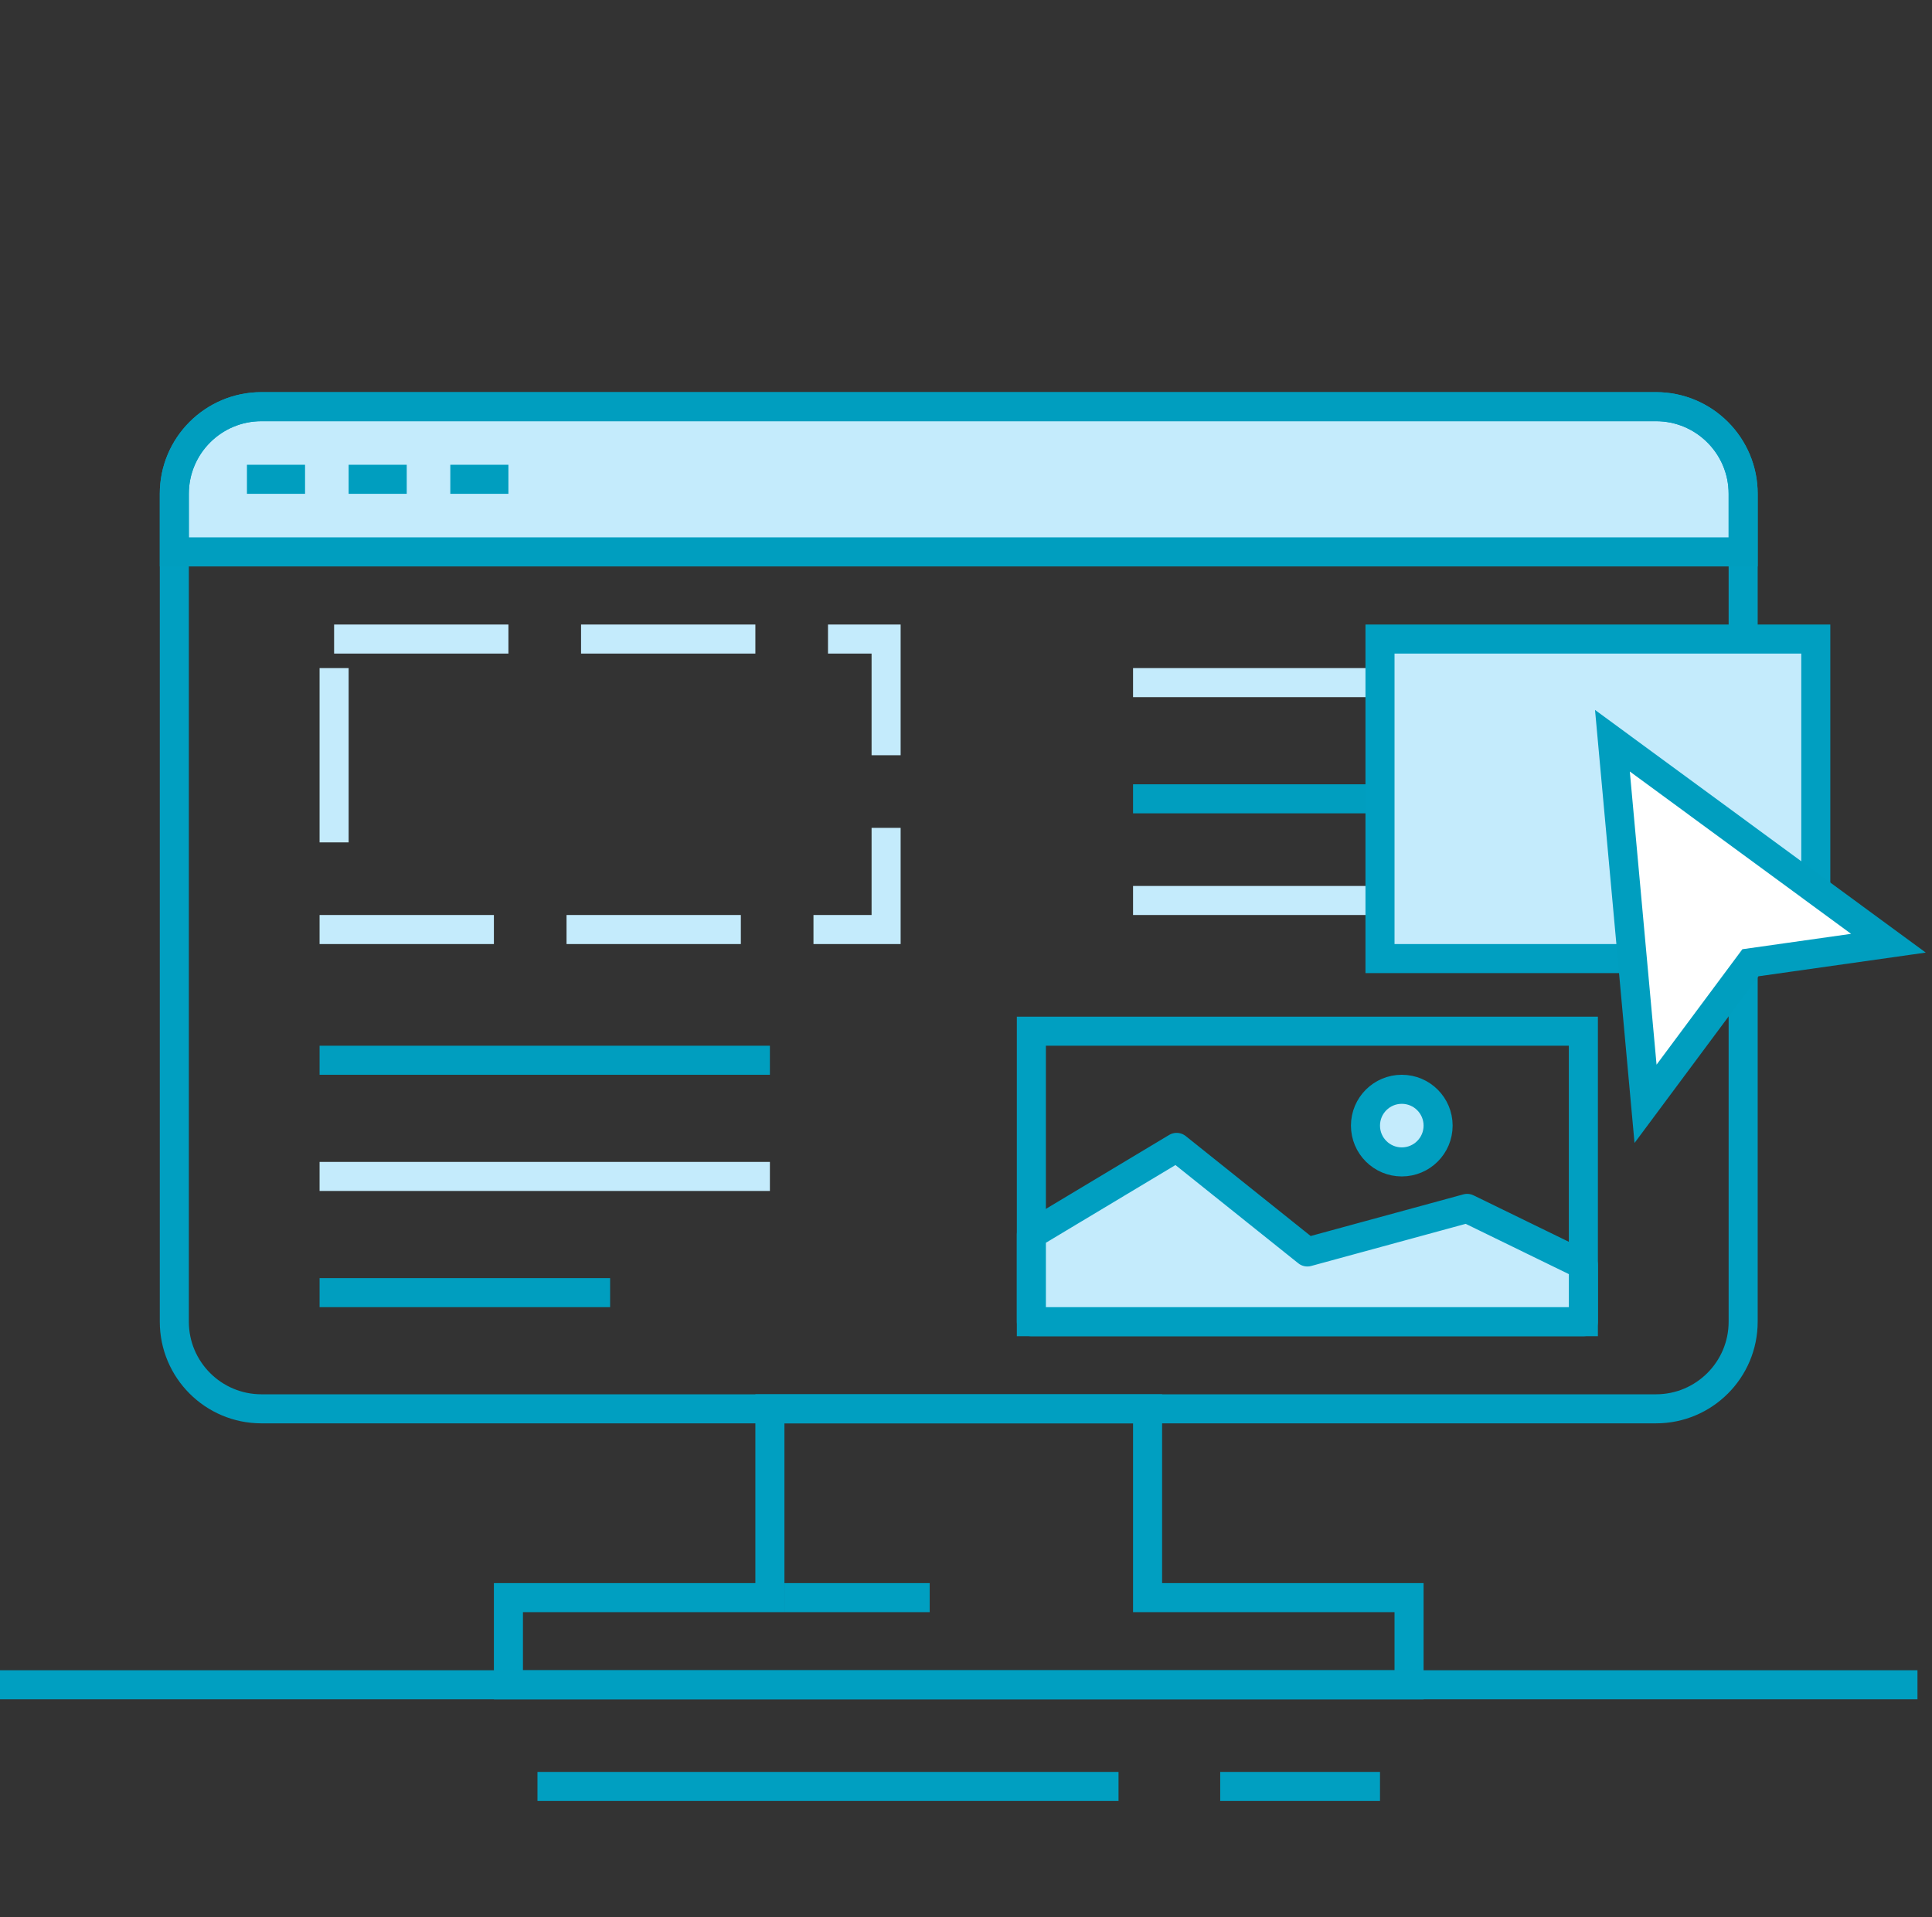 <svg width="133" height="132" viewBox="0 0 133 132" fill="none" xmlns="http://www.w3.org/2000/svg">
<rect x="0" y="0" width="133" height="132" fill="#333333" stroke="none"/>
<path d="M12 34V38H87.5H92H96.5H120V34C120 30.686 117.314 28 114 28H18C14.686 28 12 30.686 12 34Z" fill="#C4EBFC"/>
<path d="M0 116H132" stroke="#009FC1" stroke-width="2" stroke-miterlimit="10"/>
<path d="M37 123H77" stroke="#009FC1" stroke-width="2" stroke-miterlimit="10"/>
<path d="M54 110H64" stroke="#009FC1" stroke-width="2" stroke-miterlimit="10"/>
<path d="M84 123H95" stroke="#009FC1" stroke-width="2" stroke-miterlimit="10"/>
<path d="M114 28H18C14.686 28 12 30.686 12 34V91C12 94.314 14.686 97 18 97H114C117.314 97 120 94.314 120 91V84V50V34C120 30.686 117.314 28 114 28Z" stroke="#009FC1" stroke-width="2"/>
<path d="M52 110H53V109V97H79V109V110H80H97V116H35V110H52Z" stroke="#009FC1" stroke-width="2"/>
<path d="M12 38H77.176H107H120V34C120 30.686 117.314 28 114 28H18C14.686 28 12 30.686 12 34V38Z" stroke="#009EBF" stroke-width="2" stroke-miterlimit="10" stroke-linecap="square"/>
<path d="M18 33H20" stroke="#009EBF" stroke-width="2" stroke-miterlimit="10" stroke-linecap="square"/>
<path d="M25 33H27" stroke="#009EBF" stroke-width="2" stroke-miterlimit="10" stroke-linecap="square"/>
<path d="M32 33H34" stroke="#009EBF" stroke-width="2" stroke-miterlimit="10" stroke-linecap="square"/>
<path d="M78 47H110" stroke="#C4EBFC" stroke-width="2" stroke-miterlimit="10"/>
<path d="M78 55H110" stroke="#009EBF" stroke-width="2" stroke-miterlimit="10"/>
<path d="M78 62H98" stroke="#C4EBFC" stroke-width="2" stroke-miterlimit="10"/>
<rect x="71" y="71" width="38" height="20" stroke="#009FC1" stroke-width="2"/>
<path d="M71 91H109V87.1L101 83.2L90 86.2L81 79L71 85V91Z" fill="#C4EBFC" stroke="#009FC1" stroke-width="2" stroke-linecap="round" stroke-linejoin="round"/>
<circle cx="96.5" cy="77.5" r="2.5" fill="#C4EBFC" stroke="#009EBF" stroke-width="2"/>
<path d="M22 73H53" stroke="#009EBF" stroke-width="2" stroke-miterlimit="10"/>
<path d="M22 81H53" stroke="#C4EBFC" stroke-width="2" stroke-miterlimit="10"/>
<path d="M22 89H42" stroke="#009EBF" stroke-width="2" stroke-miterlimit="10"/>
<path d="M95 66V44H125V64.719L119.877 66H95Z" fill="#C4EBFC" stroke="#009FC1" stroke-width="2"/>
<path d="M111 51L130 64.942L120.5 66.288L113.28 76L111 51Z" fill="white" stroke="#009EBF" stroke-width="2" stroke-miterlimit="10" stroke-linecap="square"/>
<rect x="23" y="44" width="38" height="20" stroke="#C4EBFC" stroke-width="2" stroke-dasharray="12 5"/>
</svg>
